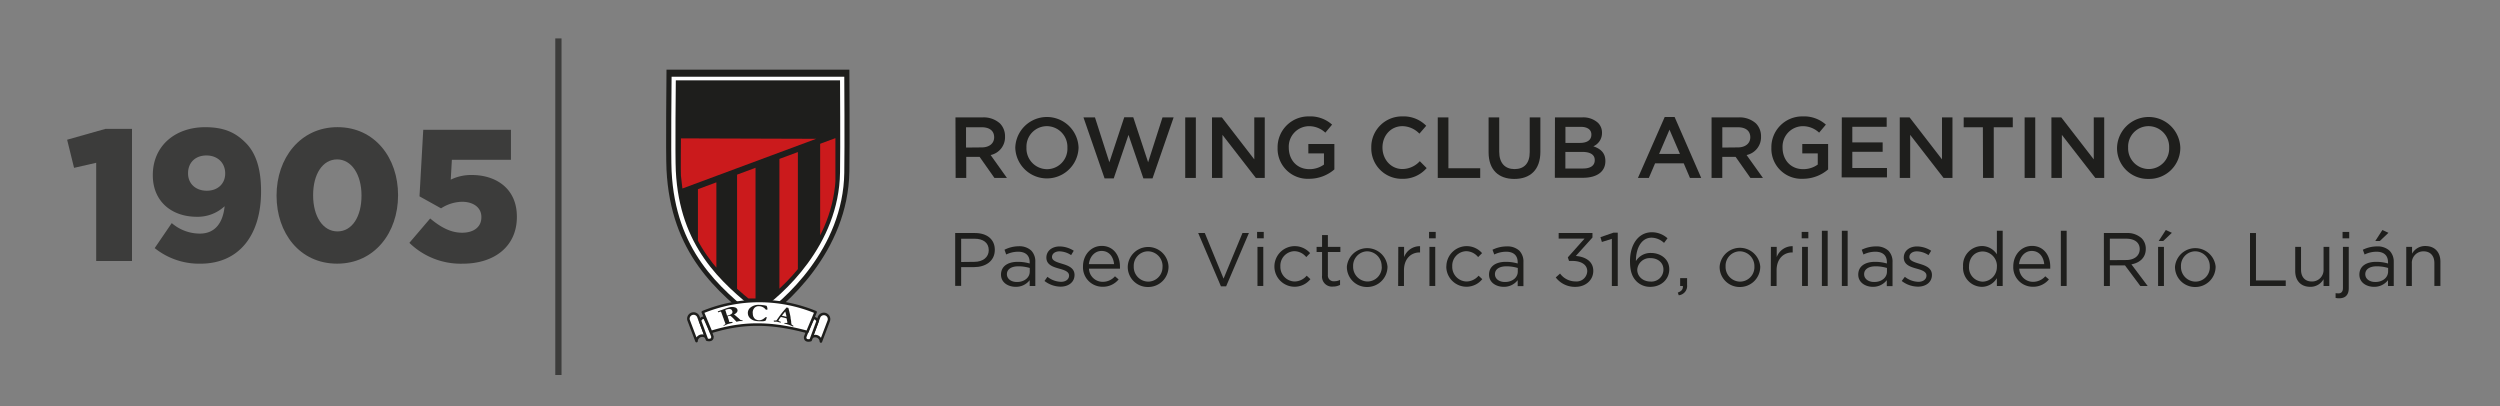 <svg id="Capa_1" data-name="Capa 1" xmlns="http://www.w3.org/2000/svg" xmlns:xlink="http://www.w3.org/1999/xlink" viewBox="0 0 800 130"><rect x="0" y="0" width="800" height="130" fill="#808080" stroke="none"/><defs><style>.cls-1,.cls-8{fill:none;}.cls-2{fill:#1e1e1c;}.cls-3,.cls-6{fill:#fff;}.cls-4{fill:#cb1a1c;}.cls-5{clip-path:url(#clip-path);}.cls-6{stroke:#1e1e1c;stroke-linecap:round;stroke-linejoin:round;stroke-width:0.81px;}.cls-7{fill:#3c3c3b;}.cls-8{stroke:#3c3c3b;stroke-miterlimit:10;stroke-width:2px;}</style><clipPath id="clip-path"><path class="cls-1" d="M217.63,27.64h49.82s.12,20,0,28c-.36,22-17.46,37.28-25,42.29-11.21-9-23.69-19.8-24.85-42.75C217.4,50.59,217.63,27.64,217.63,27.64Z"/></clipPath></defs><title>Sin título-2</title><path class="cls-2" d="M213.28,22.29H271.8s.15,23.35,0,32.59c-.4,25.66-20.42,43.1-29.25,48.94-13.17-10.46-27.92-22.74-29.27-49.49C213,49,213.28,22.29,213.28,22.29Z"/><path class="cls-3" d="M214.91,24.56h55.26s.14,22.06,0,30.77c-.38,24.25-19.36,41.05-27.69,46.56C230,92,216.19,80.09,214.91,54.83,214.65,49.82,214.91,24.56,214.91,24.56Zm1.35,30.15c1.22,24.21,14.39,35.64,26.22,45.11,7.92-5.29,26-21.39,26.33-44.62.14-8.36,0-29.5,0-29.5H216.26S216,49.92,216.26,54.71Z"/><path class="cls-4" d="M217.9,44.28s-.1,10.8,0,11.95c.19,1.8.47,4.09.47,4.09l42.81-15.9Z"/><g class="cls-5"><polygon class="cls-4" points="223.34 60.54 223.34 95.5 229.24 95.5 229.24 58.35 223.34 60.54"/><polygon class="cls-4" points="262.45 46.01 262.45 83.79 267.33 83.79 267.33 44.2 262.45 46.01"/><polygon class="cls-4" points="235.86 55.89 235.86 95.5 241.77 95.5 241.77 53.69 235.86 55.89"/><polygon class="cls-4" points="249.41 50.85 249.41 95.5 255.32 95.5 255.32 48.66 249.41 50.85"/></g><path class="cls-6" d="M224.07,107.52a1.85,1.85,0,0,1,1.9.38l-2.5-6.57a1.66,1.66,0,0,0-3.1,1.18l2.52,6.65A1.85,1.85,0,0,1,224.07,107.52Z"/><path class="cls-6" d="M224,102.63s.36-1.16,1.42-.92c.24.3,2.55,5.68,2.57,6,.07,1.56-1.75,1-1.75,1Z"/><path class="cls-6" d="M261.51,107.66a1.81,1.81,0,0,0-1.89.38l2.49-6.58a1.66,1.66,0,0,1,3.1,1.18l-2.52,6.65A1.84,1.84,0,0,0,261.51,107.66Z"/><path class="cls-6" d="M261.64,102.77s-.37-1.16-1.43-.92a62.63,62.63,0,0,0-2.56,6c-.08,1.57,1.75,1,1.75,1Z"/><path class="cls-6" d="M258.34,106.23c-11.67-3.13-20.49-3.18-30.8,0-.89-2.12-1.77-4.23-2.65-6.35a47.51,47.51,0,0,1,36.1,0C260.11,102,259.22,104.11,258.34,106.23Z"/><path class="cls-2" d="M231.46,104.17a.92.92,0,0,1,.31-.21,2.62,2.62,0,0,0,.37-.24.41.41,0,0,0,0-.09,2.36,2.36,0,0,0-.13-.38l-.31-.82-.15-.45c0-.11-.08-.22-.13-.34s0-.13-.07-.2c-.09-.27-.17-.52-.26-.75-.19-.51-.32-.84-.39-1l-.33.07-.57.19a2.09,2.09,0,0,0-.1-.21v-.06a4.9,4.9,0,0,1,.48-.22c.08,0,.24-.1.49-.18a3,3,0,0,0,.41-.14l.28-.1.66-.24a10.23,10.23,0,0,1,1.32-.43,3.12,3.12,0,0,1,1.85,0,1.11,1.11,0,0,1,.81.81,1,1,0,0,1-.21.77,2.66,2.66,0,0,1-.91.68,1.81,1.81,0,0,0,.19.15,5,5,0,0,1,.42.32c.33.28.65.57,1,.86a3.44,3.44,0,0,0,.45.41,1.47,1.47,0,0,0,.38.09l.33.09a.3.3,0,0,1,0,.11v.09l-.12,0h-.33l-.18,0-.37,0-.45.08-.31.09-.19.06-.2-.22c-.18-.17-.3-.29-.37-.37a11.85,11.85,0,0,0-1-1,1.47,1.47,0,0,0-.44-.33,1.08,1.08,0,0,0-.53.06l-.33.12a2.08,2.08,0,0,0,.07.26l.28.82c.07.24.13.48.19.71a1.08,1.08,0,0,0,.36,0,3.82,3.82,0,0,1,.65,0c0,.12.05.22.06.29l-.11,0-.18.06c-.65.14-1,.25-1.15.28l-.16.06-.58.25-.5.23-.18.07-.06-.11A1,1,0,0,1,231.46,104.17Zm1.21-3.14.35-.1a2.71,2.71,0,0,0,1.14-.56.75.75,0,0,0,.21-.71,1.22,1.22,0,0,0-.2-.43.66.66,0,0,0-.3-.26,1.42,1.42,0,0,0-.57-.1,3.56,3.56,0,0,0-.76.16,3.41,3.41,0,0,0-.42.14s0,.06,0,.08c0,.17.11.33.16.5s.06.21.08.31.1.28.14.41.06.26.12.45A.45.45,0,0,1,232.67,101Z"/><path class="cls-2" d="M245.33,97.87a5.13,5.13,0,0,1,.22.69,1.65,1.65,0,0,1,0,.54l-.48,0a2.77,2.77,0,0,0-2.25-1.12,1.83,1.83,0,0,0-1.35.5,2.18,2.18,0,0,0-.58,1.83,2.91,2.91,0,0,0,.16.94,2.56,2.56,0,0,0,.47.72,1.36,1.36,0,0,0,.53.33,2.16,2.16,0,0,0,.88.18,2.11,2.11,0,0,0,1-.23,3.9,3.9,0,0,0,1-.73,4.21,4.21,0,0,1,.46,0,1.71,1.71,0,0,1-.09.3s-.08.2-.16.48l-.06.12a1.4,1.4,0,0,1-.09.17,2.15,2.15,0,0,1-.81.21,11.27,11.27,0,0,1-1.24,0,8.9,8.9,0,0,1-1.06-.09,3.32,3.32,0,0,1-.87-.24,3.6,3.6,0,0,1-.88-.54,2.57,2.57,0,0,1-.54-.67,2.07,2.07,0,0,1-.26-.85,2.17,2.17,0,0,1,.82-2,4.07,4.07,0,0,1,2.72-.86,8.8,8.8,0,0,1,1.3.1A7.39,7.39,0,0,1,245.33,97.87Z"/><path class="cls-2" d="M247.61,102.82a2.34,2.34,0,0,0,0-.26l.32,0a2.4,2.4,0,0,0,.45,0,.88.88,0,0,0,.22-.2c.42-.63.87-1.25,1.34-1.87s1.15-1.41,1.77-2.1l.35.09.24.07a.19.19,0,0,1,0,.08c.17.6.32,1.21.46,1.82a10.34,10.34,0,0,1,.22,1.11c0,.36.09.66.13.89a5,5,0,0,1,.07.61c0,.14,0,.33.08.56a.5.5,0,0,0,.06.23.67.67,0,0,0,.23.18,2.09,2.09,0,0,1,.35.23.85.85,0,0,1-.06.19.54.54,0,0,1,0,.08c-.21-.09-.44-.19-.68-.31l-.69-.28-.51-.15-.76-.2-.22,0a1.83,1.83,0,0,1,.08-.25l.52,0a1.61,1.61,0,0,0,.29,0,.11.11,0,0,0,.07-.08.34.34,0,0,0,0-.1c0-.14,0-.29-.07-.43l-.15-.84c-.61-.18-1.22-.33-1.84-.45a7.38,7.38,0,0,0-.59.82.6.6,0,0,0-.14.26.15.15,0,0,0,0,.15,1.19,1.19,0,0,0,.39.18,2.11,2.11,0,0,0,.31.12l0,.19s0,.06,0,.09c-.19,0-.62-.16-1.33-.32h-.19a6.16,6.16,0,0,1-.64,0Zm2.59-1.8c.76.17,1.21.3,1.34.34l.13,0c0-.26-.1-.55-.18-.89s-.16-.61-.22-.79C250.9,100.14,250.54,100.58,250.2,101Z"/><path class="cls-2" d="M305.75,37.57h8.63A7.78,7.78,0,0,1,320,39.51a5.83,5.83,0,0,1,1.61,4.18v.05A5.82,5.82,0,0,1,317,49.61l5.22,7.33h-4l-4.75-6.75h-4.27v6.75h-3.4Zm8.38,9.6c2.44,0,4-1.27,4-3.24v0c0-2.08-1.5-3.21-4-3.21h-5v6.5Z"/><path class="cls-2" d="M324.89,47.31v-.06a10.13,10.13,0,0,1,20.25,0v0a10.13,10.13,0,0,1-20.25.06Zm16.68,0v-.06A6.63,6.63,0,0,0,335,40.37a6.54,6.54,0,0,0-6.53,6.83v0A6.63,6.63,0,0,0,335,54.14,6.54,6.54,0,0,0,341.57,47.31Z"/><path class="cls-2" d="M346.71,37.57h3.68L355,51.93l4.76-14.41h2.88l4.76,14.41L372,37.57h3.56l-6.75,19.51h-2.93l-4.76-13.92L356.4,57.08h-2.94Z"/><path class="cls-2" d="M379.27,37.57h3.4V56.94h-3.4Z"/><path class="cls-2" d="M387.84,37.57H391L401.37,51V37.57h3.35V56.94h-2.85L391.19,43.16V56.94h-3.35Z"/><path class="cls-2" d="M408.83,47.31v-.06a9.86,9.86,0,0,1,10-10,10.45,10.45,0,0,1,7.44,2.63l-2.16,2.57a7.59,7.59,0,0,0-5.42-2.07,6.54,6.54,0,0,0-6.28,6.83v0c0,4,2.63,6.92,6.59,6.92a7.87,7.87,0,0,0,4.67-1.47V49.08h-5v-3H427v8.13a12.29,12.29,0,0,1-8.07,3A9.62,9.62,0,0,1,408.83,47.31Z"/><path class="cls-2" d="M438.81,47.31v-.06a9.8,9.8,0,0,1,10-10,10.09,10.09,0,0,1,7.58,3l-2.18,2.52a7.7,7.7,0,0,0-5.43-2.4c-3.7,0-6.39,3-6.39,6.83v0c0,3.79,2.69,6.89,6.39,6.89a7.62,7.62,0,0,0,5.56-2.51l2.19,2.21a10,10,0,0,1-7.86,3.43A9.74,9.74,0,0,1,438.81,47.31Z"/><path class="cls-2" d="M460.08,37.57h3.41V53.84h10.18v3.1H460.08Z"/><path class="cls-2" d="M476.35,48.72V37.57h3.4v11c0,3.6,1.85,5.54,4.9,5.54s4.86-1.83,4.86-5.4V37.57h3.41v11c0,5.79-3.27,8.69-8.33,8.69S476.35,54.34,476.35,48.72Z"/><path class="cls-2" d="M497.59,37.57h8.68a7,7,0,0,1,5.07,1.72,4.36,4.36,0,0,1,1.3,3.21v0a4.62,4.62,0,0,1-2.77,4.32c2.27.77,3.85,2.07,3.85,4.7v.06c0,3.45-2.85,5.31-7.17,5.31h-9Zm8,8.16c2.19,0,3.65-.85,3.65-2.63v-.05c0-1.52-1.21-2.46-3.4-2.46h-4.9v5.14Zm1,8.19c2.32,0,3.73-.91,3.73-2.65v-.06c0-1.63-1.3-2.6-4-2.6h-5.4v5.31Z"/><path class="cls-2" d="M532.71,37.43h3.16l8.52,19.51h-3.6l-2-4.68h-9.16l-2,4.68h-3.49Zm4.87,11.82-3.34-7.75-3.32,7.75Z"/><path class="cls-2" d="M547.7,37.57h8.63a7.78,7.78,0,0,1,5.59,1.94,5.83,5.83,0,0,1,1.61,4.18v.05a5.82,5.82,0,0,1-4.62,5.87l5.23,7.33h-4l-4.75-6.75h-4.26v6.75H547.7Zm8.39,9.6c2.43,0,4-1.27,4-3.24v0c0-2.08-1.49-3.21-4-3.21h-4.95v6.5Z"/><path class="cls-2" d="M566.84,47.31v-.06a9.86,9.86,0,0,1,10-10,10.45,10.45,0,0,1,7.44,2.63l-2.16,2.57a7.59,7.59,0,0,0-5.42-2.07,6.54,6.54,0,0,0-6.28,6.83v0c0,4,2.63,6.92,6.59,6.92a7.87,7.87,0,0,0,4.67-1.47V49.08h-4.95v-3H585v8.13a12.32,12.32,0,0,1-8.08,3A9.61,9.61,0,0,1,566.84,47.31Z"/><path class="cls-2" d="M589.38,37.57h14.36v3h-11v5h9.71v3h-9.71v5.2h11.09v3h-14.5Z"/><path class="cls-2" d="M607.92,37.57h3.15L621.44,51V37.57h3.35V56.94h-2.85L611.26,43.16V56.94h-3.34Z"/><path class="cls-2" d="M634.52,40.73h-6.14V37.57h15.71v3.16H638V56.94h-3.43Z"/><path class="cls-2" d="M647.88,37.57h3.4V56.94h-3.4Z"/><path class="cls-2" d="M656.45,37.57h3.16L670,51V37.57h3.35V56.94h-2.85L659.8,43.16V56.94h-3.35Z"/><path class="cls-2" d="M677.45,47.31v-.06a10.13,10.13,0,0,1,20.25,0v0a9.93,9.93,0,0,1-10.16,10A9.83,9.83,0,0,1,677.45,47.31Zm16.68,0v-.06a6.63,6.63,0,0,0-6.59-6.88A6.54,6.54,0,0,0,681,47.2v0a6.63,6.63,0,0,0,6.58,6.89A6.55,6.55,0,0,0,694.13,47.31Z"/><path class="cls-2" d="M305.66,74.57H312c3.82,0,6.34,2,6.34,5.37v0c0,3.65-3,5.54-6.66,5.54h-4.11v6h-1.91Zm6.1,9.22c2.8,0,4.64-1.5,4.64-3.73v0c0-2.42-1.81-3.67-4.55-3.67h-4.28v7.45Z"/><path class="cls-2" d="M320.32,87.88v0c0-2.68,2.18-4.09,5.35-4.09a13.34,13.34,0,0,1,3.83.53v-.38c0-2.23-1.36-3.39-3.71-3.39a8.79,8.79,0,0,0-3.8.89l-.55-1.52A10.25,10.25,0,0,1,326,78.8a5.59,5.59,0,0,1,4,1.38,5,5,0,0,1,1.3,3.68v7.65H329.5V89.65A5.5,5.5,0,0,1,325,91.78C322.65,91.78,320.32,90.45,320.32,87.88Zm9.2-1V85.75a12.73,12.73,0,0,0-3.65-.53c-2.33,0-3.66,1-3.66,2.51v0c0,1.58,1.45,2.5,3.15,2.5C327.66,90.28,329.52,88.9,329.52,86.91Z"/><path class="cls-2" d="M334.24,89.91l.94-1.33a7.32,7.32,0,0,0,4.34,1.6c1.5,0,2.58-.78,2.58-2v0c0-1.26-1.47-1.75-3.12-2.21-2-.55-4.14-1.23-4.14-3.53v0c0-2.15,1.8-3.58,4.26-3.58a8.5,8.5,0,0,1,4.5,1.38l-.84,1.4a7.06,7.06,0,0,0-3.7-1.21c-1.48,0-2.42.78-2.42,1.82v0c0,1.18,1.54,1.64,3.21,2.15,1.94.58,4,1.33,4,3.58v0c0,2.37-2,3.75-4.45,3.75A8.59,8.59,0,0,1,334.24,89.91Z"/><path class="cls-2" d="M352.85,90.18a5.14,5.14,0,0,0,3.94-1.77l1.17,1a6.46,6.46,0,0,1-5.16,2.35,6.22,6.22,0,0,1-6.24-6.53c0-3.63,2.54-6.54,6-6.54,3.7,0,5.83,3,5.83,6.63,0,.17,0,.37,0,.66h-9.92A4.37,4.37,0,0,0,352.85,90.18Zm3.65-5.66c-.21-2.28-1.52-4.22-4-4.22-2.15,0-3.8,1.8-4.06,4.22Z"/><path class="cls-2" d="M360.88,85.31v0a6.53,6.53,0,0,1,13.05,0v0a6.49,6.49,0,0,1-6.56,6.53A6.41,6.41,0,0,1,360.88,85.31Zm11.14,0v0a4.74,4.74,0,0,0-4.65-4.89,4.61,4.61,0,0,0-4.57,4.84v0a4.69,4.69,0,0,0,4.62,4.86A4.62,4.62,0,0,0,372,85.31Z"/><path class="cls-2" d="M383.42,74.57h2.12l6,14.59,6.05-14.59h2.06l-7.29,17.06H390.7Z"/><path class="cls-2" d="M402.27,74.21h2.13v2.05h-2.13Zm.12,4.79h1.86V91.51h-1.86Z"/><path class="cls-2" d="M407.81,85.31v0A6.51,6.51,0,0,1,419.23,81L418,82.27a5,5,0,0,0-3.8-1.89,4.62,4.62,0,0,0-4.48,4.84v0a4.68,4.68,0,0,0,4.6,4.86,5.16,5.16,0,0,0,3.82-1.86l1.19,1.11a6.47,6.47,0,0,1-11.52-4.07Z"/><path class="cls-2" d="M423.06,88.19V80.64h-1.75V79h1.75V75.22h1.86V79h4v1.64h-4V88A1.85,1.85,0,0,0,427,90a4,4,0,0,0,1.82-.43v1.6a4.79,4.79,0,0,1-2.25.53A3.18,3.18,0,0,1,423.06,88.19Z"/><path class="cls-2" d="M431,85.31v0a6.53,6.53,0,0,1,13,0v0a6.5,6.5,0,0,1-6.56,6.53A6.41,6.41,0,0,1,431,85.31Zm11.13,0v0a4.73,4.73,0,0,0-4.64-4.89A4.62,4.62,0,0,0,433,85.22v0a4.7,4.7,0,0,0,4.63,4.86A4.61,4.61,0,0,0,442.17,85.31Z"/><path class="cls-2" d="M447.45,79h1.86v3.27a5.35,5.35,0,0,1,5.11-3.49v2h-.15c-2.73,0-5,2-5,5.73v5h-1.86Z"/><path class="cls-2" d="M457.3,74.21h2.13v2.05H457.3Zm.12,4.79h1.86V91.51h-1.86Z"/><path class="cls-2" d="M462.84,85.31v0A6.51,6.51,0,0,1,474.26,81L473,82.27a5,5,0,0,0-3.8-1.89,4.62,4.62,0,0,0-4.48,4.84v0a4.68,4.68,0,0,0,4.6,4.86,5.2,5.2,0,0,0,3.83-1.86l1.18,1.11a6.47,6.47,0,0,1-11.52-4.07Z"/><path class="cls-2" d="M476.49,87.88v0c0-2.68,2.18-4.09,5.35-4.09a13.22,13.22,0,0,1,3.82.53v-.38c0-2.23-1.35-3.39-3.7-3.39a8.72,8.72,0,0,0-3.8.89l-.56-1.52a10.25,10.25,0,0,1,4.55-1.07,5.6,5.6,0,0,1,4.05,1.38,5,5,0,0,1,1.3,3.68v7.65h-1.84V89.65a5.49,5.49,0,0,1-4.5,2.13C478.81,91.78,476.49,90.45,476.49,87.88Zm9.2-1V85.75a12.75,12.75,0,0,0-3.66-.53c-2.32,0-3.65,1-3.65,2.51v0c0,1.58,1.45,2.5,3.14,2.5C483.82,90.28,485.69,88.9,485.69,86.91Z"/><path class="cls-2" d="M497.84,88.78l1.38-1.24a6.12,6.12,0,0,0,5,2.52,3.41,3.41,0,0,0,3.7-3.29v0c0-2.11-2-3.27-4.74-3.27h-1.09l-.39-1.14,5.35-6h-8.28V74.57h10.82V76l-5.33,5.91c3,.24,5.59,1.67,5.59,4.77v0c0,3-2.51,5.11-5.66,5.11A7.68,7.68,0,0,1,497.84,88.78Z"/><path class="cls-2" d="M515.79,76.43l-3.19,1-.46-1.54,4.14-1.43h1.4V91.51h-1.89Z"/><path class="cls-2" d="M523.73,90.08c-1.35-1.35-2.13-3.1-2.13-6.56v0c0-5.16,2.61-9.2,7-9.2a7.45,7.45,0,0,1,5,1.93l-1.11,1.48a5.94,5.94,0,0,0-4-1.67c-3.08,0-5,3.1-5,7.48a5.48,5.48,0,0,1,4.82-2.59c3.15,0,5.86,2,5.86,5.2v0c0,3.27-2.64,5.64-6.08,5.64A6.12,6.12,0,0,1,523.73,90.08Zm8.57-3.85v0c0-2.09-1.7-3.63-4.14-3.63a4,4,0,0,0-4.24,3.7v0c0,2.15,1.79,3.8,4.29,3.8A3.84,3.84,0,0,0,532.3,86.23Z"/><path class="cls-2" d="M536.9,93.62c1.21-.44,1.71-1.07,1.62-2.11h-.87V89h2.22v2.18a3,3,0,0,1-2.68,3.31Z"/><path class="cls-2" d="M550.28,85.31v0a6.52,6.52,0,0,1,13,0v0a6.49,6.49,0,0,1-6.56,6.53A6.4,6.4,0,0,1,550.28,85.31Zm11.13,0v0a4.74,4.74,0,0,0-4.65-4.89,4.61,4.61,0,0,0-4.57,4.84v0a4.69,4.69,0,0,0,4.62,4.86A4.62,4.62,0,0,0,561.41,85.31Z"/><path class="cls-2" d="M566.69,79h1.86v3.27a5.34,5.34,0,0,1,5.11-3.49v2h-.15c-2.73,0-5,2-5,5.73v5h-1.86Z"/><path class="cls-2" d="M576.54,74.21h2.13v2.05h-2.13Zm.12,4.79h1.86V91.51h-1.86Z"/><path class="cls-2" d="M583,73.84h1.86V91.51H583Z"/><path class="cls-2" d="M589.39,73.84h1.86V91.51h-1.86Z"/><path class="cls-2" d="M594.64,87.88v0c0-2.68,2.17-4.09,5.35-4.09a13.27,13.27,0,0,1,3.82.53v-.38c0-2.23-1.36-3.39-3.7-3.39a8.72,8.72,0,0,0-3.8.89l-.56-1.52a10.25,10.25,0,0,1,4.55-1.07,5.56,5.56,0,0,1,4,1.38,5,5,0,0,1,1.31,3.68v7.65h-1.84V89.65a5.49,5.49,0,0,1-4.5,2.13C597,91.78,594.64,90.45,594.64,87.88Zm9.19-1V85.75a12.73,12.73,0,0,0-3.65-.53c-2.32,0-3.66,1-3.66,2.51v0c0,1.58,1.46,2.5,3.15,2.5C602,90.28,603.83,88.9,603.83,86.91Z"/><path class="cls-2" d="M608.55,89.91l1-1.33a7.27,7.27,0,0,0,4.33,1.6c1.5,0,2.59-.78,2.59-2v0c0-1.26-1.48-1.75-3.12-2.21-2-.55-4.14-1.23-4.14-3.53v0c0-2.15,1.79-3.58,4.26-3.58a8.53,8.53,0,0,1,4.5,1.38l-.85,1.4a7.06,7.06,0,0,0-3.7-1.21c-1.48,0-2.42.78-2.42,1.82v0c0,1.18,1.55,1.64,3.22,2.15,1.93.58,4,1.33,4,3.58v0c0,2.37-2,3.75-4.45,3.75A8.61,8.61,0,0,1,608.55,89.91Z"/><path class="cls-2" d="M628.18,85.29v-.05a6.14,6.14,0,0,1,6-6.51A5.65,5.65,0,0,1,639,81.39V73.84h1.86V91.51H639V89a5.63,5.63,0,0,1-4.79,2.79A6.11,6.11,0,0,1,628.18,85.29Zm10.84,0v0a4.65,4.65,0,0,0-4.52-4.82c-2.42,0-4.41,1.79-4.41,4.82v0a4.51,4.51,0,0,0,4.41,4.84A4.67,4.67,0,0,0,639,85.27Z"/><path class="cls-2" d="M650.49,90.18a5.18,5.18,0,0,0,4-1.77l1.16,1a6.46,6.46,0,0,1-5.16,2.35,6.23,6.23,0,0,1-6.24-6.53c0-3.63,2.54-6.54,6-6.54,3.7,0,5.83,3,5.83,6.63,0,.17,0,.37,0,.66h-9.92A4.37,4.37,0,0,0,650.49,90.18Zm3.66-5.66c-.22-2.28-1.53-4.22-4-4.22-2.15,0-3.8,1.8-4.06,4.22Z"/><path class="cls-2" d="M659.47,73.84h1.86V91.51h-1.86Z"/><path class="cls-2" d="M673.24,74.57h7.28a6.69,6.69,0,0,1,4.82,1.69,4.71,4.71,0,0,1,1.31,3.34v.05c0,2.81-1.94,4.45-4.6,4.94l5.2,6.92H684.9L680,84.93h-4.84v6.58h-1.91Zm7.11,8.64c2.55,0,4.36-1.31,4.36-3.49v0c0-2.09-1.6-3.34-4.33-3.34h-5.23v6.87Z"/><path class="cls-2" d="M690.59,79h1.87V91.51h-1.87Zm2.47-5.4,1.94.9-2.76,2.61h-1.45Z"/><path class="cls-2" d="M696,85.31v0a6.53,6.53,0,0,1,13,0v0a6.5,6.5,0,0,1-6.56,6.53A6.41,6.41,0,0,1,696,85.31Zm11.13,0v0a4.73,4.73,0,0,0-4.64-4.89,4.62,4.62,0,0,0-4.58,4.84v0a4.7,4.7,0,0,0,4.63,4.86A4.61,4.61,0,0,0,707.14,85.31Z"/><path class="cls-2" d="M720,74.57h1.91V89.74h9.53v1.77H720Z"/><path class="cls-2" d="M734.47,86.77V79h1.86v7.31c0,2.32,1.26,3.77,3.46,3.77a3.69,3.69,0,0,0,3.75-3.92V79h1.84V91.51h-1.84V89.33a4.75,4.75,0,0,1-4.28,2.45C736.23,91.78,734.47,89.74,734.47,86.77Z"/><path class="cls-2" d="M747.39,95.33V93.81a5.88,5.88,0,0,0,.92.07c.85,0,1.43-.51,1.43-1.67V79h1.86V92.24c0,2.2-1.16,3.21-3.05,3.21A4.48,4.48,0,0,1,747.39,95.33Zm2.23-21.12h2.13v2.05h-2.13Z"/><path class="cls-2" d="M755,87.88v0c0-2.68,2.18-4.09,5.35-4.09a13.27,13.27,0,0,1,3.82.53v-.38c0-2.23-1.35-3.39-3.7-3.39a8.72,8.72,0,0,0-3.8.89l-.56-1.52a10.25,10.25,0,0,1,4.55-1.07,5.56,5.56,0,0,1,4,1.38A5,5,0,0,1,766,83.86v7.65h-1.84V89.65a5.49,5.49,0,0,1-4.5,2.13C757.31,91.78,755,90.45,755,87.88Zm9.2-1V85.75a12.75,12.75,0,0,0-3.66-.53c-2.32,0-3.65,1-3.65,2.51v0c0,1.58,1.45,2.5,3.14,2.5C762.32,90.28,764.19,88.9,764.19,86.91ZM762.37,73.6l1.94.9-2.76,2.61H760.1Z"/><path class="cls-2" d="M770,79h1.86v2.18a4.73,4.73,0,0,1,4.28-2.45c3,0,4.79,2,4.79,5v7.77H779V84.2c0-2.32-1.26-3.77-3.46-3.77a3.68,3.68,0,0,0-3.75,3.92v7.16H770Z"/><path class="cls-7" d="M30.78,52.09,23.7,53.71l-2.22-9,12.3-3.48h8.46v42.3H30.78Z"/><path class="cls-7" d="M49.5,79.39l5.46-8a13.78,13.78,0,0,0,9,3.36c4.8,0,7.38-3.36,7.92-8.76A12.67,12.67,0,0,1,63,69.37c-8.16,0-14.1-5-14.1-13.26V56c0-9.3,7.14-15.3,16.74-15.3,6.12,0,9.72,1.74,12.9,4.92,3.06,3,5,7.8,5,15.54v.12c0,13.74-6.84,23.1-19.44,23.1A22.71,22.71,0,0,1,49.5,79.39ZM72.06,55.57v-.12c0-3.24-2.34-5.7-6-5.7s-5.88,2.4-5.88,5.64v.12c0,3.18,2.34,5.52,6,5.52S72.06,58.63,72.06,55.57Z"/><path class="cls-7" d="M88.5,62.65v-.12c0-11.88,7.56-21.84,19.5-21.84s19.38,9.84,19.38,21.72v.12c0,11.88-7.5,21.84-19.5,21.84S88.5,74.53,88.5,62.65Zm27.18,0v-.12c0-6.66-3.18-11.52-7.8-11.52s-7.68,4.68-7.68,11.4v.12c0,6.72,3.12,11.52,7.8,11.52S115.68,69.31,115.68,62.65Z"/><path class="cls-7" d="M131,77.71l6.66-7.8c3.42,2.88,6.66,4.56,10.2,4.56,3.84,0,6.18-1.92,6.18-4.92v-.12c0-3-2.52-4.86-6.18-4.86a12.72,12.72,0,0,0-6.72,2.1l-6.9-3.84,1.2-21.3H163.5v9.6H144.6l-.36,6.36A14.83,14.83,0,0,1,151,56c7.56,0,14.4,4.2,14.4,13.32v.12c0,9.36-7.14,14.94-17.34,14.94A23.56,23.56,0,0,1,131,77.71Z"/><line class="cls-8" x1="178.69" y1="12.29" x2="178.69" y2="120"/></svg>